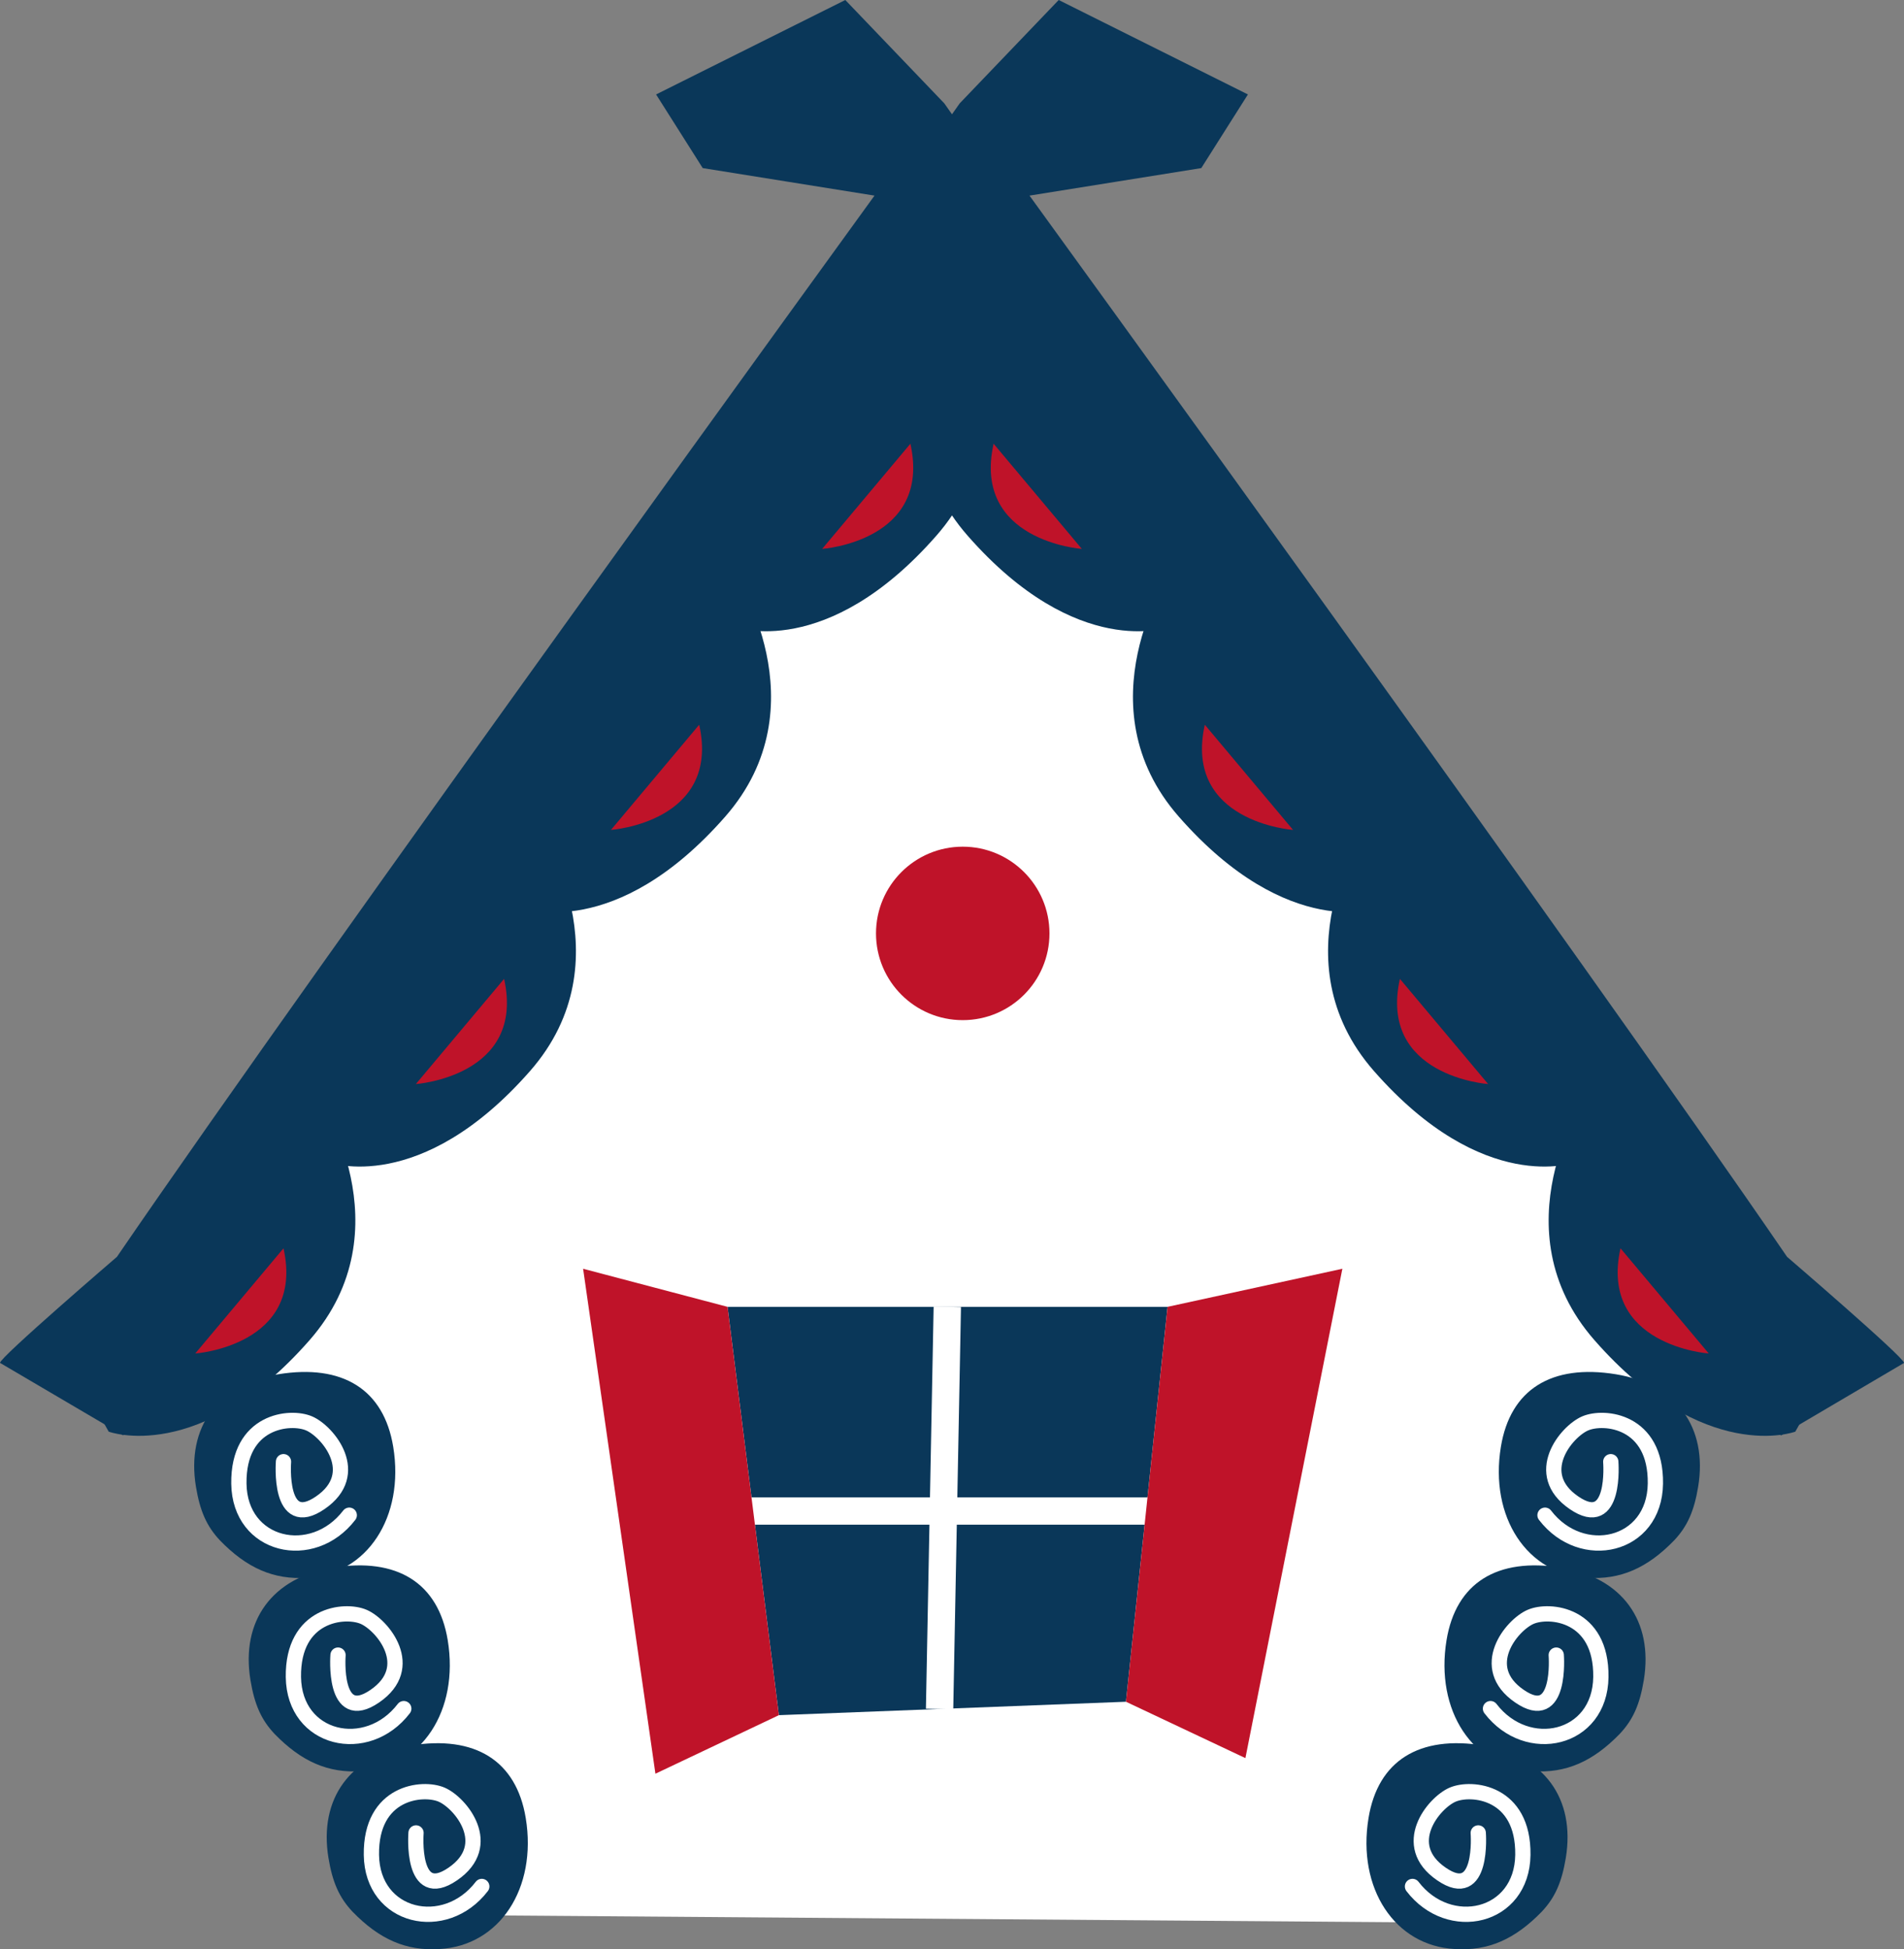 <?xml version="1.0" encoding="UTF-8"?> <svg xmlns="http://www.w3.org/2000/svg" id="_Слой_1" viewBox="0 0 113.5 116.2"><rect x="0" y="0" width="113.5" height="116.2" fill="#808080" stroke="none"/><defs><style>.cls-1{stroke-width:1.63px;}.cls-1,.cls-2{fill:none;stroke:#fff;stroke-miterlimit:10;}.cls-3{fill:#fff;}.cls-4{fill:#0a3759;}.cls-5{fill:#bf1329;}.cls-2{stroke-linecap:round;stroke-width:.91px;}</style></defs><polygon class="cls-3" points="16.65 67.32 96.21 66.93 101.86 76.43 86.66 114.61 25.92 114.15 13.31 74.41 16.65 67.32"></polygon><polygon class="cls-4" points="43.37 77.9 46.43 102.24 67.12 101.44 69.6 77.9 43.37 77.9"></polygon><line class="cls-1" x1="56.47" y1="77.9" x2="56.01" y2="101.87"></line><line class="cls-1" x1="42.46" y1="90.07" x2="69.6" y2="90.07"></line><polygon class="cls-5" points="43.37 77.9 34.76 75.63 39.07 105.73 46.43 102.24 43.37 77.9"></polygon><polygon class="cls-5" points="69.6 77.9 67.12 101.44 74.24 104.8 80.02 75.63 69.6 77.9"></polygon><polygon class="cls-3" points="17.43 69.55 92.12 69.55 55.43 19.23 34.36 45.23 17.43 69.55"></polygon><path class="cls-4" d="M0,81.24c-.03-.31,6.97-6.32,6.97-6.32C19.19,57.06,52.13,11.66,52.13,11.66l-10.24-1.64-2.78-4.39L50.39,0l5.9,6.16,3.3,4.68-2.15,8.38L7.35,85.56,0,81.24Z"></path><path class="cls-4" d="M5.44,83.49l1.04,1.85s5.42,2.02,11.97-5.45c5.81-6.63.55-14.49.55-14.49l-13.56,18.08Z"></path><path class="cls-5" d="M16.9,74.41l-5.26,6.27s6.55-.46,5.26-6.27Z"></path><path class="cls-4" d="M18.59,67.44l1.04,1.85s5.42,2.02,11.97-5.45c5.81-6.63.55-14.49.55-14.49l-13.56,18.08Z"></path><path class="cls-5" d="M30.05,58.35l-5.26,6.27s6.55-.46,5.26-6.27Z"></path><path class="cls-4" d="M30.22,52.28l1.04,1.85s5.42,2.02,11.97-5.45c5.81-6.63.55-14.49.55-14.49l-13.56,18.08Z"></path><path class="cls-5" d="M41.68,43.2l-5.26,6.27s6.55-.46,5.26-6.27Z"></path><path class="cls-4" d="M42.81,35.53l1.04,1.85s5.42,2.02,11.97-5.45c5.81-6.63.55-14.49.55-14.49l-13.56,18.08Z"></path><path class="cls-5" d="M54.27,26.45l-5.26,6.27s6.55-.46,5.26-6.27Z"></path><path class="cls-4" d="M113.5,81.24c.03-.31-6.97-6.32-6.97-6.32-12.23-17.86-45.16-63.26-45.16-63.26l10.24-1.64,2.78-4.39L63.11,0l-5.9,6.16-3.3,4.68,2.15,8.38,50.1,66.35,7.35-4.33Z"></path><path class="cls-4" d="M108.06,83.49l-1.04,1.85s-5.42,2.02-11.97-5.45c-5.81-6.63-.55-14.49-.55-14.49l13.56,18.08Z"></path><path class="cls-5" d="M96.6,74.41l5.26,6.27s-6.55-.46-5.26-6.27Z"></path><path class="cls-4" d="M94.91,67.44l-1.04,1.85s-5.42,2.02-11.97-5.45c-5.81-6.63-.55-14.49-.55-14.49l13.56,18.08Z"></path><path class="cls-5" d="M83.45,58.35l5.26,6.27s-6.55-.46-5.26-6.27Z"></path><path class="cls-4" d="M83.28,52.28l-1.04,1.85s-5.42,2.02-11.97-5.45c-5.81-6.63-.55-14.49-.55-14.49l13.56,18.08Z"></path><path class="cls-5" d="M71.82,43.2l5.26,6.27s-6.55-.46-5.26-6.27Z"></path><path class="cls-4" d="M70.69,35.53l-1.04,1.85s-5.42,2.02-11.97-5.45c-5.81-6.63-.55-14.49-.55-14.49l13.56,18.08Z"></path><path class="cls-5" d="M59.23,26.45l5.26,6.27s-6.55-.46-5.26-6.27Z"></path><circle class="cls-5" cx="57.39" cy="55.64" r="5.17"></circle><path class="cls-4" d="M99.8,91.82c-1.6,1.65-3.2,2.36-5.19,2.23-3.57-.19-5.83-3.61-5.14-7.81.56-3.41,3.01-4.95,6.86-4.32,3.6.59,5.48,3.16,4.9,6.7-.24,1.45-.64,2.36-1.43,3.2h0Z"></path><path class="cls-2" d="M92.1,90.32c2.19,2.86,6.53,1.89,6.58-1.88s-3.06-4.08-4.19-3.59c-1.13.49-3.19,3-.66,4.73s2.19-2.45,2.19-2.45"></path><path class="cls-4" d="M96.56,103.35c-1.6,1.65-3.2,2.36-5.19,2.23-3.57-.19-5.83-3.61-5.14-7.81.56-3.41,3.01-4.95,6.86-4.32,3.6.59,5.48,3.16,4.9,6.7-.24,1.45-.64,2.36-1.43,3.2h0Z"></path><path class="cls-2" d="M88.85,101.85c2.19,2.86,6.53,1.89,6.58-1.88s-3.06-4.08-4.19-3.59-3.19,3-.66,4.73c2.52,1.73,2.19-2.45,2.19-2.45"></path><path class="cls-4" d="M91.91,113.95c-1.6,1.65-3.2,2.36-5.19,2.23-3.57-.19-5.83-3.61-5.14-7.81.56-3.41,3.01-4.95,6.86-4.32,3.6.59,5.48,3.16,4.9,6.7-.24,1.45-.64,2.36-1.43,3.2h0Z"></path><path class="cls-2" d="M84.2,112.45c2.19,2.86,6.53,1.89,6.58-1.88s-3.06-4.08-4.19-3.59-3.19,3-.66,4.73c2.52,1.73,2.19-2.45,2.19-2.45"></path><path class="cls-4" d="M13.11,91.82c1.6,1.65,3.2,2.36,5.19,2.23,3.57-.19,5.83-3.61,5.14-7.81-.56-3.41-3.01-4.95-6.86-4.32-3.6.59-5.48,3.16-4.9,6.7.24,1.45.64,2.36,1.43,3.2h0Z"></path><path class="cls-2" d="M20.82,90.32c-2.19,2.86-6.53,1.89-6.58-1.88s3.06-4.08,4.19-3.59c1.13.49,3.19,3,.66,4.73-2.52,1.73-2.19-2.45-2.19-2.45"></path><path class="cls-4" d="M16.36,103.35c1.6,1.65,3.2,2.36,5.19,2.23,3.57-.19,5.83-3.61,5.14-7.81-.56-3.41-3.01-4.95-6.86-4.32-3.6.59-5.48,3.16-4.9,6.7.24,1.45.64,2.36,1.43,3.2h0Z"></path><path class="cls-2" d="M24.07,101.85c-2.19,2.86-6.53,1.89-6.58-1.88s3.06-4.08,4.19-3.59,3.19,3,.66,4.73c-2.52,1.73-2.19-2.45-2.19-2.45"></path><path class="cls-4" d="M21.01,113.95c1.6,1.65,3.2,2.36,5.19,2.23,3.57-.19,5.83-3.61,5.14-7.81-.56-3.41-3.01-4.95-6.86-4.32-3.6.59-5.48,3.16-4.9,6.7.24,1.45.64,2.36,1.43,3.2h0Z"></path><path class="cls-2" d="M28.72,112.45c-2.19,2.86-6.53,1.89-6.58-1.88s3.06-4.08,4.19-3.59c1.13.49,3.19,3,.66,4.73-2.52,1.73-2.19-2.45-2.19-2.45"></path></svg> 